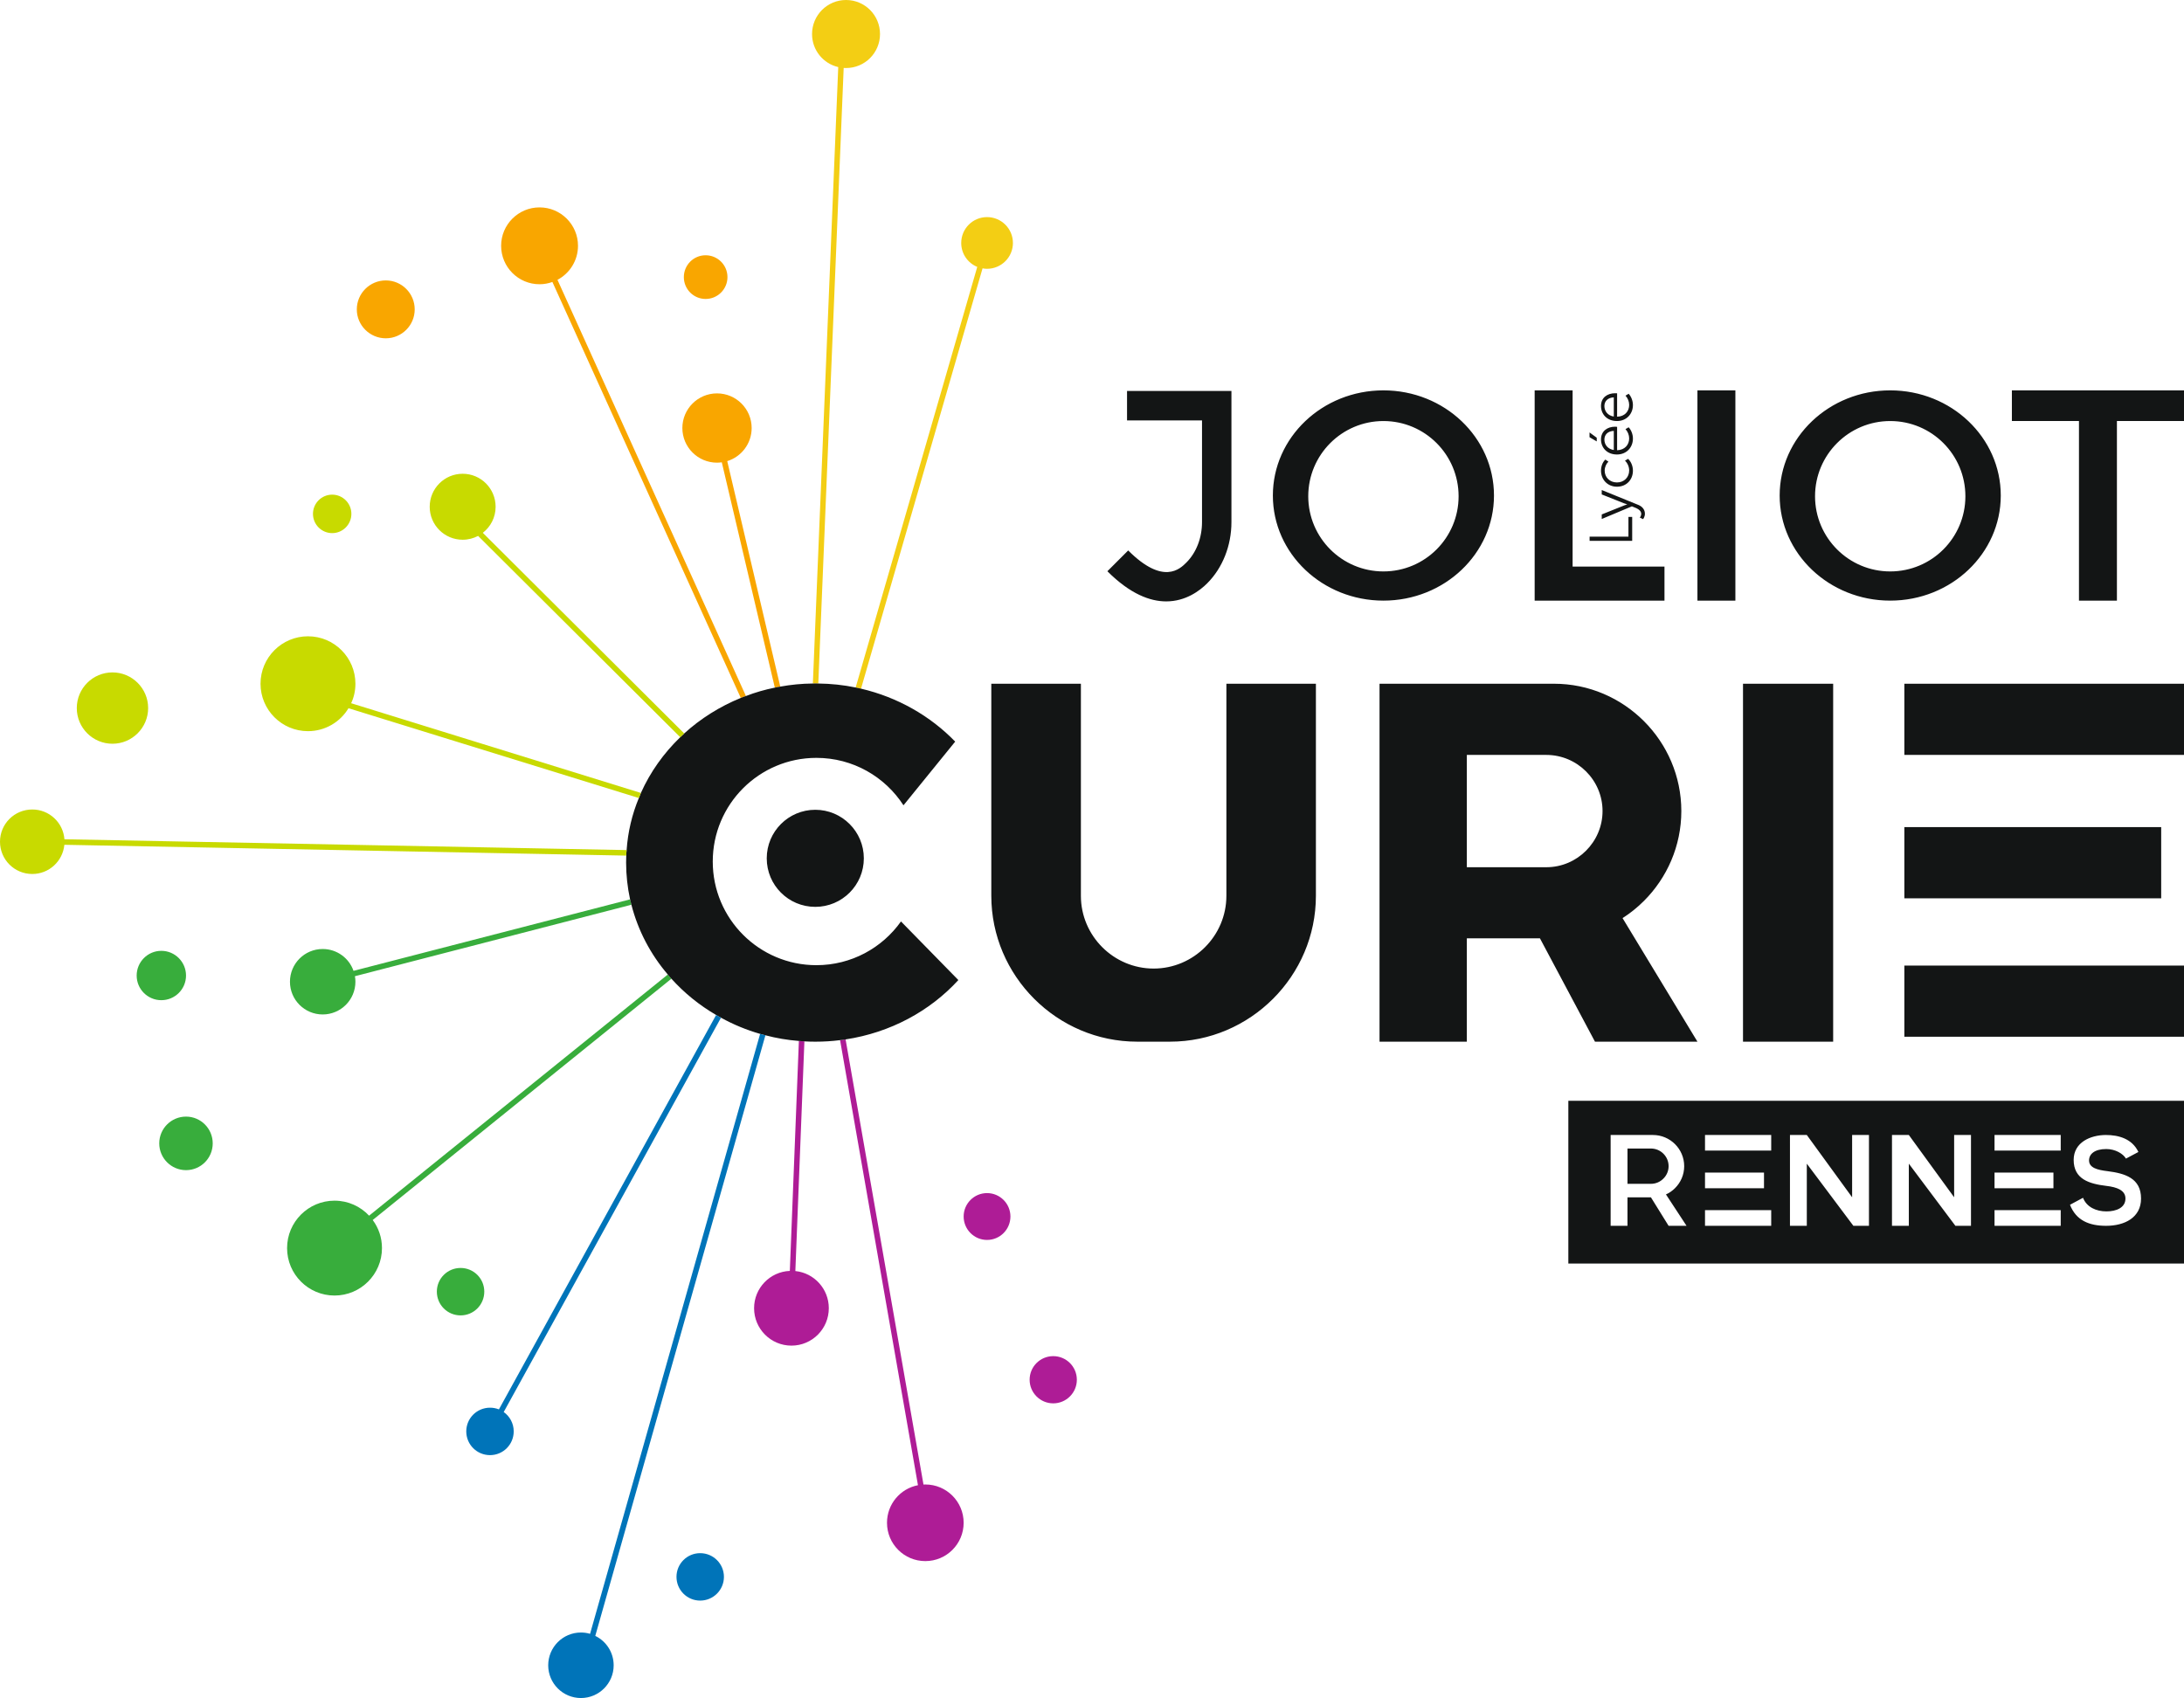 <?xml version="1.0" encoding="utf-8"?>
<!-- Generator: Adobe Illustrator 23.0.2, SVG Export Plug-In . SVG Version: 6.00 Build 0)  -->
<svg version="1.1" id="Calque_1" xmlns="http://www.w3.org/2000/svg" xmlns:xlink="http://www.w3.org/1999/xlink" x="0px" y="0px"
	 width="600px" height="466.57px" viewBox="0 0 600 466.57" style="enable-background:new 0 0 600 466.57;"
	 xml:space="preserve">
<path style="fill:#F3CE14;" d="M241.762,9.356C241.762,4.183,237.599,0,232.426,0  c-5.153,0-9.336,4.183-9.336,9.356c0,4.425,3.072,8.123,7.194,9.073v0.02  l-6.971,169.359c0.242-0.02,0.485-0.02,0.727-0.02c0.263,0,0.505,0,0.768,0.02  l6.972-169.136c0.202,0.02,0.424,0.02,0.647,0.02  C237.599,18.692,241.762,14.509,241.762,9.356z M271.164,59.652  c-3.92,0-7.093,3.173-7.093,7.113c0,2.97,1.819,5.517,4.405,6.567  l-33.403,115.566c0.485,0.101,0.99,0.202,1.475,0.323l33.383-115.486  c0.404,0.081,0.808,0.121,1.233,0.121c3.92,0,7.113-3.173,7.113-7.093  C278.277,62.825,275.084,59.652,271.164,59.652z"/>
<path style="fill:#F9A600;" d="M193.85,82.143c3.314,0,6.002-2.688,6.002-6.002  c0-3.314-2.688-6.002-6.002-6.002s-5.981,2.688-5.981,6.002  C187.869,79.456,190.536,82.143,193.85,82.143z M199.791,126.701  c3.88-1.192,6.709-4.809,6.709-9.093c0-5.254-4.264-9.518-9.518-9.518  c-5.254,0-9.518,4.264-9.518,9.518c0,5.254,4.264,9.518,9.518,9.518  c0.445,0,0.889-0.04,1.314-0.101l14.57,61.916  c0.485-0.121,0.99-0.202,1.495-0.283L199.791,126.701z M158.79,67.533  c0-5.82-4.729-10.548-10.569-10.548c-5.82,0-10.548,4.729-10.548,10.548  c0,5.84,4.728,10.568,10.548,10.568c1.253,0,2.425-0.222,3.536-0.626  l51.751,114.293c0.465-0.182,0.93-0.384,1.415-0.525L153.152,76.89  C156.507,75.111,158.79,71.595,158.79,67.533z M105.988,77.051  c-4.385,0-7.962,3.557-7.962,7.962c0,4.385,3.577,7.942,7.962,7.942  c4.385,0,7.942-3.556,7.942-7.942C113.93,80.608,110.373,77.051,105.988,77.051z"/>
<path style="fill:#38AD3C;" d="M51.105,268.052c0-3.738-3.031-6.79-6.79-6.79  c-3.738,0-6.769,3.051-6.769,6.79s3.031,6.769,6.769,6.769  C48.074,274.822,51.105,271.79,51.105,268.052z M88.65,278.742  c4.971,0,8.992-4.021,8.992-8.992c0-0.525-0.04-1.031-0.141-1.516l75.96-19.642  c-0.121-0.485-0.242-0.99-0.364-1.475l-75.98,19.642  c-1.213-3.496-4.547-6.002-8.467-6.002c-4.971,0-8.992,4.021-8.992,8.992  C79.658,274.72,83.679,278.742,88.65,278.742z M51.105,306.81  c-4.062,0-7.356,3.294-7.356,7.356c0,4.062,3.294,7.356,7.356,7.356  s7.335-3.294,7.335-7.356C58.44,310.104,55.166,306.81,51.105,306.81z   M184.454,268.921c-0.364-0.364-0.687-0.768-0.99-1.152L101.401,334.029  c-2.384-2.546-5.759-4.122-9.498-4.122c-7.194,0-13.034,5.84-13.034,13.034  s5.84,13.034,13.034,13.034c7.194,0,13.034-5.84,13.034-13.034  c0-2.89-0.93-5.557-2.546-7.719L184.454,268.921z M126.539,348.397  c-3.617,0-6.527,2.91-6.527,6.507c0,3.617,2.91,6.527,6.527,6.527  c3.597,0,6.507-2.91,6.507-6.527C133.046,351.307,130.136,348.397,126.539,348.397z"/>
<path style="fill:#AE1C96;" d="M218.503,349.246l2.485-63.108  c-0.505-0.02-1.01-0.061-1.516-0.121l-2.485,63.189  c-5.476,0.222-9.821,4.729-9.821,10.245c0,5.678,4.587,10.286,10.265,10.286  c5.678,0,10.265-4.607,10.265-10.286C227.698,354.156,223.676,349.771,218.503,349.246z   M254.21,407.888c-0.162,0-0.344,0-0.505,0.02l-21.4-122.316  c-0.505,0.081-1.01,0.162-1.516,0.202l21.4,122.296  c-4.85,0.93-8.507,5.193-8.507,10.326c0,5.82,4.708,10.528,10.528,10.528  c5.82,0,10.528-4.708,10.528-10.528C264.738,412.596,260.03,407.888,254.21,407.888z   M289.351,372.626c-3.577,0-6.487,2.89-6.487,6.487  c0,3.577,2.91,6.487,6.487,6.487c3.577,0,6.487-2.91,6.487-6.487  C295.837,375.515,292.927,372.626,289.351,372.626z M271.164,327.826  c-3.557,0-6.426,2.89-6.426,6.426c0,3.557,2.869,6.446,6.426,6.446  c3.557,0,6.426-2.89,6.426-6.446C277.59,330.715,274.72,327.826,271.164,327.826z"/>
<path style="fill:#131515;" d="M210.643,235.841c0,7.376,5.961,13.337,13.337,13.337  c7.356,0,13.337-5.961,13.337-13.337c0-7.356-5.981-13.337-13.337-13.337  C216.604,222.504,210.643,228.486,210.643,235.841z M224.283,265.203  c-15.721,0-28.472-12.751-28.472-28.472c0-15.742,12.751-28.492,28.472-28.492  c10.043,0,18.854,5.193,23.926,13.034l14.206-17.5  c-6.81-7.032-15.762-12.185-25.866-14.549c-0.485-0.121-0.99-0.222-1.475-0.323  h-0.02c-3.314-0.687-6.729-1.051-10.245-1.091  c-0.263-0.02-0.505-0.02-0.768-0.02c-0.242,0-0.485,0-0.727,0.02  c-3.051,0.02-6.042,0.323-8.952,0.849c-0.505,0.081-1.01,0.162-1.495,0.283  c-2.728,0.546-5.395,1.314-7.942,2.304c-0.485,0.141-0.95,0.343-1.415,0.525  c-5.8,2.364-11.053,5.678-15.539,9.76c-0.364,0.343-0.728,0.687-1.091,1.031  c-4.547,4.385-8.245,9.578-10.811,15.317c-0.202,0.465-0.384,0.93-0.566,1.394  c-1.859,4.486-3.011,9.296-3.354,14.307c-0.061,0.505-0.081,1.01-0.101,1.516  c-0.02,0.626-0.04,1.253-0.04,1.9c0,3.476,0.384,6.85,1.091,10.124  c0.121,0.485,0.242,0.99,0.364,1.475c1.819,7.113,5.274,13.64,10.003,19.177  c0.303,0.384,0.626,0.788,0.99,1.152c3.516,3.9,7.659,7.275,12.286,9.962  c0.445,0.283,0.889,0.525,1.334,0.748c3.354,1.859,6.971,3.355,10.75,4.446  c0.485,0.141,0.97,0.283,1.455,0.384c2.97,0.788,6.042,1.314,9.194,1.556  c0.505,0.061,1.01,0.101,1.516,0.121c1.01,0.061,2.021,0.081,3.051,0.081  c2.283,0,4.547-0.141,6.749-0.424c0.505-0.04,1.01-0.121,1.516-0.202  c12.306-1.859,23.178-7.78,30.978-16.307l-15.762-16.105  C242.368,260.454,233.881,265.203,224.283,265.203z M336.919,246.147  c0,10.993-8.992,19.985-19.985,19.985S296.949,257.14,296.949,246.147V187.869h-24.613  v58.258c0,22.046,18.045,40.092,40.092,40.092h8.992  c22.046,0,40.092-18.045,40.092-40.092V187.869h-24.592V246.147z M466.328,286.219  l-20.571-33.949c2.122-1.354,4.102-2.95,5.88-4.729  c6.325-6.325,10.265-15.075,10.265-24.693c0-19.238-15.742-34.979-34.979-34.979  h-47.932v98.35h23.986v-28.391h20.086l15.115,28.391H466.328z M424.821,238.287  h-21.844v-30.857h21.844c8.487,0,15.439,6.931,15.439,15.418  c0,4.244-1.738,8.103-4.547,10.912C432.925,236.549,429.065,238.287,424.821,238.287z   M503.617,187.869h-24.77v98.35h24.77V187.869z M523.173,207.43H600V187.869h-76.827  V207.43z M523.173,284.87H600v-19.561h-76.827V284.87z M593.734,227.263h-70.561v19.561  h70.561V227.263z M325.924,154.572c-1.735,1.73-6.335,6.322-15.982-3.325  l-5.715,5.715c6.264,6.265,11.724,8.285,16.16,8.284  c5.381,0,9.259-2.97,11.244-4.95c4.243-4.231,6.676-10.369,6.676-16.843v-36.021  h-28.681v8.083h20.598v27.938C330.224,147.795,328.657,151.847,325.924,154.572z   M380.062,165.034c16.772,0,30.372-12.933,30.372-28.877  c0-15.964-13.6-28.897-30.372-28.897c-16.772,0-30.372,12.933-30.372,28.897  C349.69,152.102,363.29,165.034,380.062,165.034z M380.062,115.688  c11.417,0,20.652,9.255,20.652,20.672c0,11.397-9.235,20.652-20.652,20.652  c-11.397,0-20.652-9.255-20.652-20.652  C359.41,124.943,368.665,115.688,380.062,115.688z M519.291,165.034  c16.772,0,30.372-12.933,30.372-28.877c0-15.964-13.6-28.897-30.372-28.897  s-30.372,12.933-30.372,28.897C488.92,152.102,502.519,165.034,519.291,165.034z   M519.291,115.688c11.417,0,20.652,9.255,20.652,20.672  c0,11.397-9.235,20.652-20.652,20.652c-11.397,0-20.652-9.255-20.652-20.652  C498.639,124.943,507.894,115.688,519.291,115.688z M476.753,107.261h-10.425v57.773  h10.425V107.261z M552.716,107.261v8.426h18.429v49.347h10.425v-49.347H600v-8.426  H552.716z M457.275,155.678H432.036v-48.417h-10.427v57.773h35.666V155.678z   M456.972,323.845c0.889-0.869,1.435-2.081,1.435-3.415  c0-2.667-2.182-4.85-4.85-4.85h-6.446v9.7h6.446  C454.89,325.28,456.103,324.734,456.972,323.845z M430.863,347.184H600v-44.719H430.863  V347.184z M578.641,325.845c-4.668-0.566-8.952-1.839-8.952-7.133  c0-4.85,4.628-6.83,8.831-6.85c3.536,0,7.234,1.031,8.952,4.668l-3.415,1.819  c-0.788-1.354-2.93-2.627-5.416-2.627c-3.193,0-4.728,1.374-4.728,3.132  c0,2.041,2.344,2.627,5.092,2.95c4.749,0.606,9.195,1.9,9.195,7.517  c0,5.234-4.506,7.497-9.599,7.497c-4.648,0-8.245-1.475-9.922-5.779l3.577-1.92  c1.01,2.587,3.658,3.738,6.426,3.738c2.688,0,5.234-0.99,5.234-3.536  C583.915,327.098,581.672,326.189,578.641,325.845z M547.946,311.862h18.187v4.284  h-18.187V311.862z M547.946,322.188h16.186v4.304h-16.186V322.188z M547.946,332.514  h18.187v4.304h-18.187V332.514z M519.776,311.862h4.628l12.448,17.116v-17.116h4.627  v24.956h-4.284l-0.344-0.465l-12.448-16.61v17.075h-4.628V311.862z M491.749,311.862  h4.628l12.448,17.116v-17.116h4.627v24.956h-4.284l-0.343-0.465l-12.448-16.61  v17.075h-4.628V311.862z M468.409,311.862h18.187v4.284h-18.187V311.862z   M468.409,322.188h16.206v4.304h-16.206V322.188z M468.409,332.514h18.187v4.304  h-18.187V332.514z M442.483,311.862c0.02,0,0.02,0,0.04,0h11.579  c4.729,0,8.588,3.839,8.588,8.568c0,2.364-0.97,4.506-2.526,6.042  c-0.707,0.707-1.556,1.314-2.485,1.718l5.658,8.628h-4.931l-4.85-7.82h-6.446  v7.82h-4.628V311.862z M447.373,147.454h-10.67v1.152h11.7v-6.567h-1.03V147.454z   M440.038,135.855l6.103,2.425c0.424,0.162,0.889,0.283,0.889,0.283v0.02  c0,0-0.465,0.162-0.889,0.323l-6.103,2.445v1.253l8.285-3.476l1.192,0.485  c0.768,0.344,1.374,0.869,1.374,1.596c0,0.546-0.384,1.01-0.384,1.01  l0.889,0.424c0,0,0.505-0.606,0.505-1.475c0-1.111-0.687-1.96-1.738-2.405  l-10.124-4.122V135.855z M444.221,133.733c2.607,0,4.385-1.92,4.385-4.405  c0-1.273-0.525-2.526-1.334-3.253l-0.849,0.505  c0.727,0.667,1.152,1.718,1.152,2.688c0,1.859-1.374,3.294-3.354,3.294  c-2.001,0-3.375-1.435-3.375-3.253c0-0.95,0.424-1.879,1.031-2.465l-0.849-0.566  c-0.808,0.748-1.192,1.96-1.192,3.051  C439.836,131.793,441.654,133.733,444.221,133.733z M438.664,120.275l-1.98-1.455  V120.133l1.98,1.152V120.275z M444.221,124.882c2.586,0,4.385-1.9,4.385-4.385  c0-1.111-0.445-2.324-1.172-3.092l-0.869,0.505  c0.626,0.687,1.01,1.637,1.01,2.546c0,1.738-1.192,3.193-3.314,3.253v-6.426  c-0.182-0.02-0.384-0.04-0.566-0.04c-2.081,0-3.86,1.192-3.86,3.496  C439.836,123.003,441.472,124.882,444.221,124.882z M443.352,118.396v5.254  c-1.677-0.263-2.586-1.475-2.586-2.869  C440.765,119.527,441.614,118.456,443.352,118.396z M444.221,115.688  c2.586,0,4.385-1.9,4.385-4.405c0-1.091-0.445-2.304-1.172-3.092l-0.869,0.525  c0.626,0.667,1.01,1.617,1.01,2.546c0,1.718-1.192,3.193-3.314,3.233v-6.426  c-0.182-0.02-0.384-0.02-0.566-0.02c-2.081,0-3.86,1.172-3.86,3.496  C439.836,113.808,441.472,115.688,444.221,115.688z M443.352,109.181v5.274  c-1.677-0.263-2.586-1.495-2.586-2.89  C440.765,110.313,441.614,109.262,443.352,109.181z"/>
<path style="fill:#C8DA00;" d="M132.642,146.403c2.142-1.657,3.516-4.244,3.516-7.153  c0-5.012-4.041-9.073-9.053-9.073c-5.011,0-9.053,4.062-9.053,9.073  c0,4.991,4.041,9.053,9.053,9.053c1.536,0,2.971-0.384,4.244-1.051l55.53,55.308  c0.364-0.344,0.727-0.687,1.091-1.031L132.642,146.403z M91.257,146.484  c2.91,0,5.274-2.364,5.274-5.294c0-2.91-2.364-5.274-5.274-5.274  c-2.91,0-5.274,2.364-5.274,5.274C85.983,144.12,88.347,146.484,91.257,146.484z   M97.642,187.869c0-7.194-5.84-13.034-13.034-13.034  c-7.194,0-13.034,5.84-13.034,13.034c0,7.194,5.84,13.034,13.034,13.034  c4.728,0,8.871-2.526,11.134-6.305l79.759,24.673  c0.182-0.465,0.364-0.929,0.566-1.394l-79.597-24.653  C97.238,191.587,97.642,189.789,97.642,187.869z M30.897,204.358  c5.395,0,9.801-4.385,9.801-9.801s-4.405-9.801-9.801-9.801  c-5.416,0-9.801,4.385-9.801,9.801S25.482,204.358,30.897,204.358z M8.871,222.424  C3.961,222.424,0,226.384,0,231.274c0,4.91,3.961,8.871,8.871,8.871  c4.607,0,8.386-3.516,8.81-8.022l154.365,2.971  c0.02-0.505,0.04-1.01,0.101-1.516l-154.446-2.971  C17.358,226.021,13.539,222.424,8.871,222.424z"/>
<path style="fill:#0074B9;" d="M138.381,387.983l59.693-108.352  c-0.445-0.222-0.889-0.465-1.334-0.748l-59.673,108.373  c-0.768-0.303-1.576-0.465-2.445-0.465c-3.617,0-6.527,2.91-6.527,6.507  c0,3.617,2.91,6.527,6.527,6.527c3.597,0,6.507-2.91,6.507-6.527  C141.129,391.095,140.038,389.155,138.381,387.983z M192.355,426.761  c-3.597,0-6.507,2.91-6.507,6.507c0,3.617,2.91,6.527,6.507,6.527  c3.597,0,6.527-2.91,6.527-6.527C198.882,429.671,195.952,426.761,192.355,426.761z   M163.539,449.495l46.74-165.034c-0.485-0.101-0.97-0.242-1.455-0.384  l-46.72,164.853c-0.788-0.242-1.637-0.364-2.506-0.364  c-4.971,0-8.992,4.042-8.992,9.012c0,4.951,4.021,8.992,8.992,8.992  c4.971,0,8.992-4.042,8.992-8.992C168.591,454.021,166.53,450.95,163.539,449.495z"/>
</svg>
